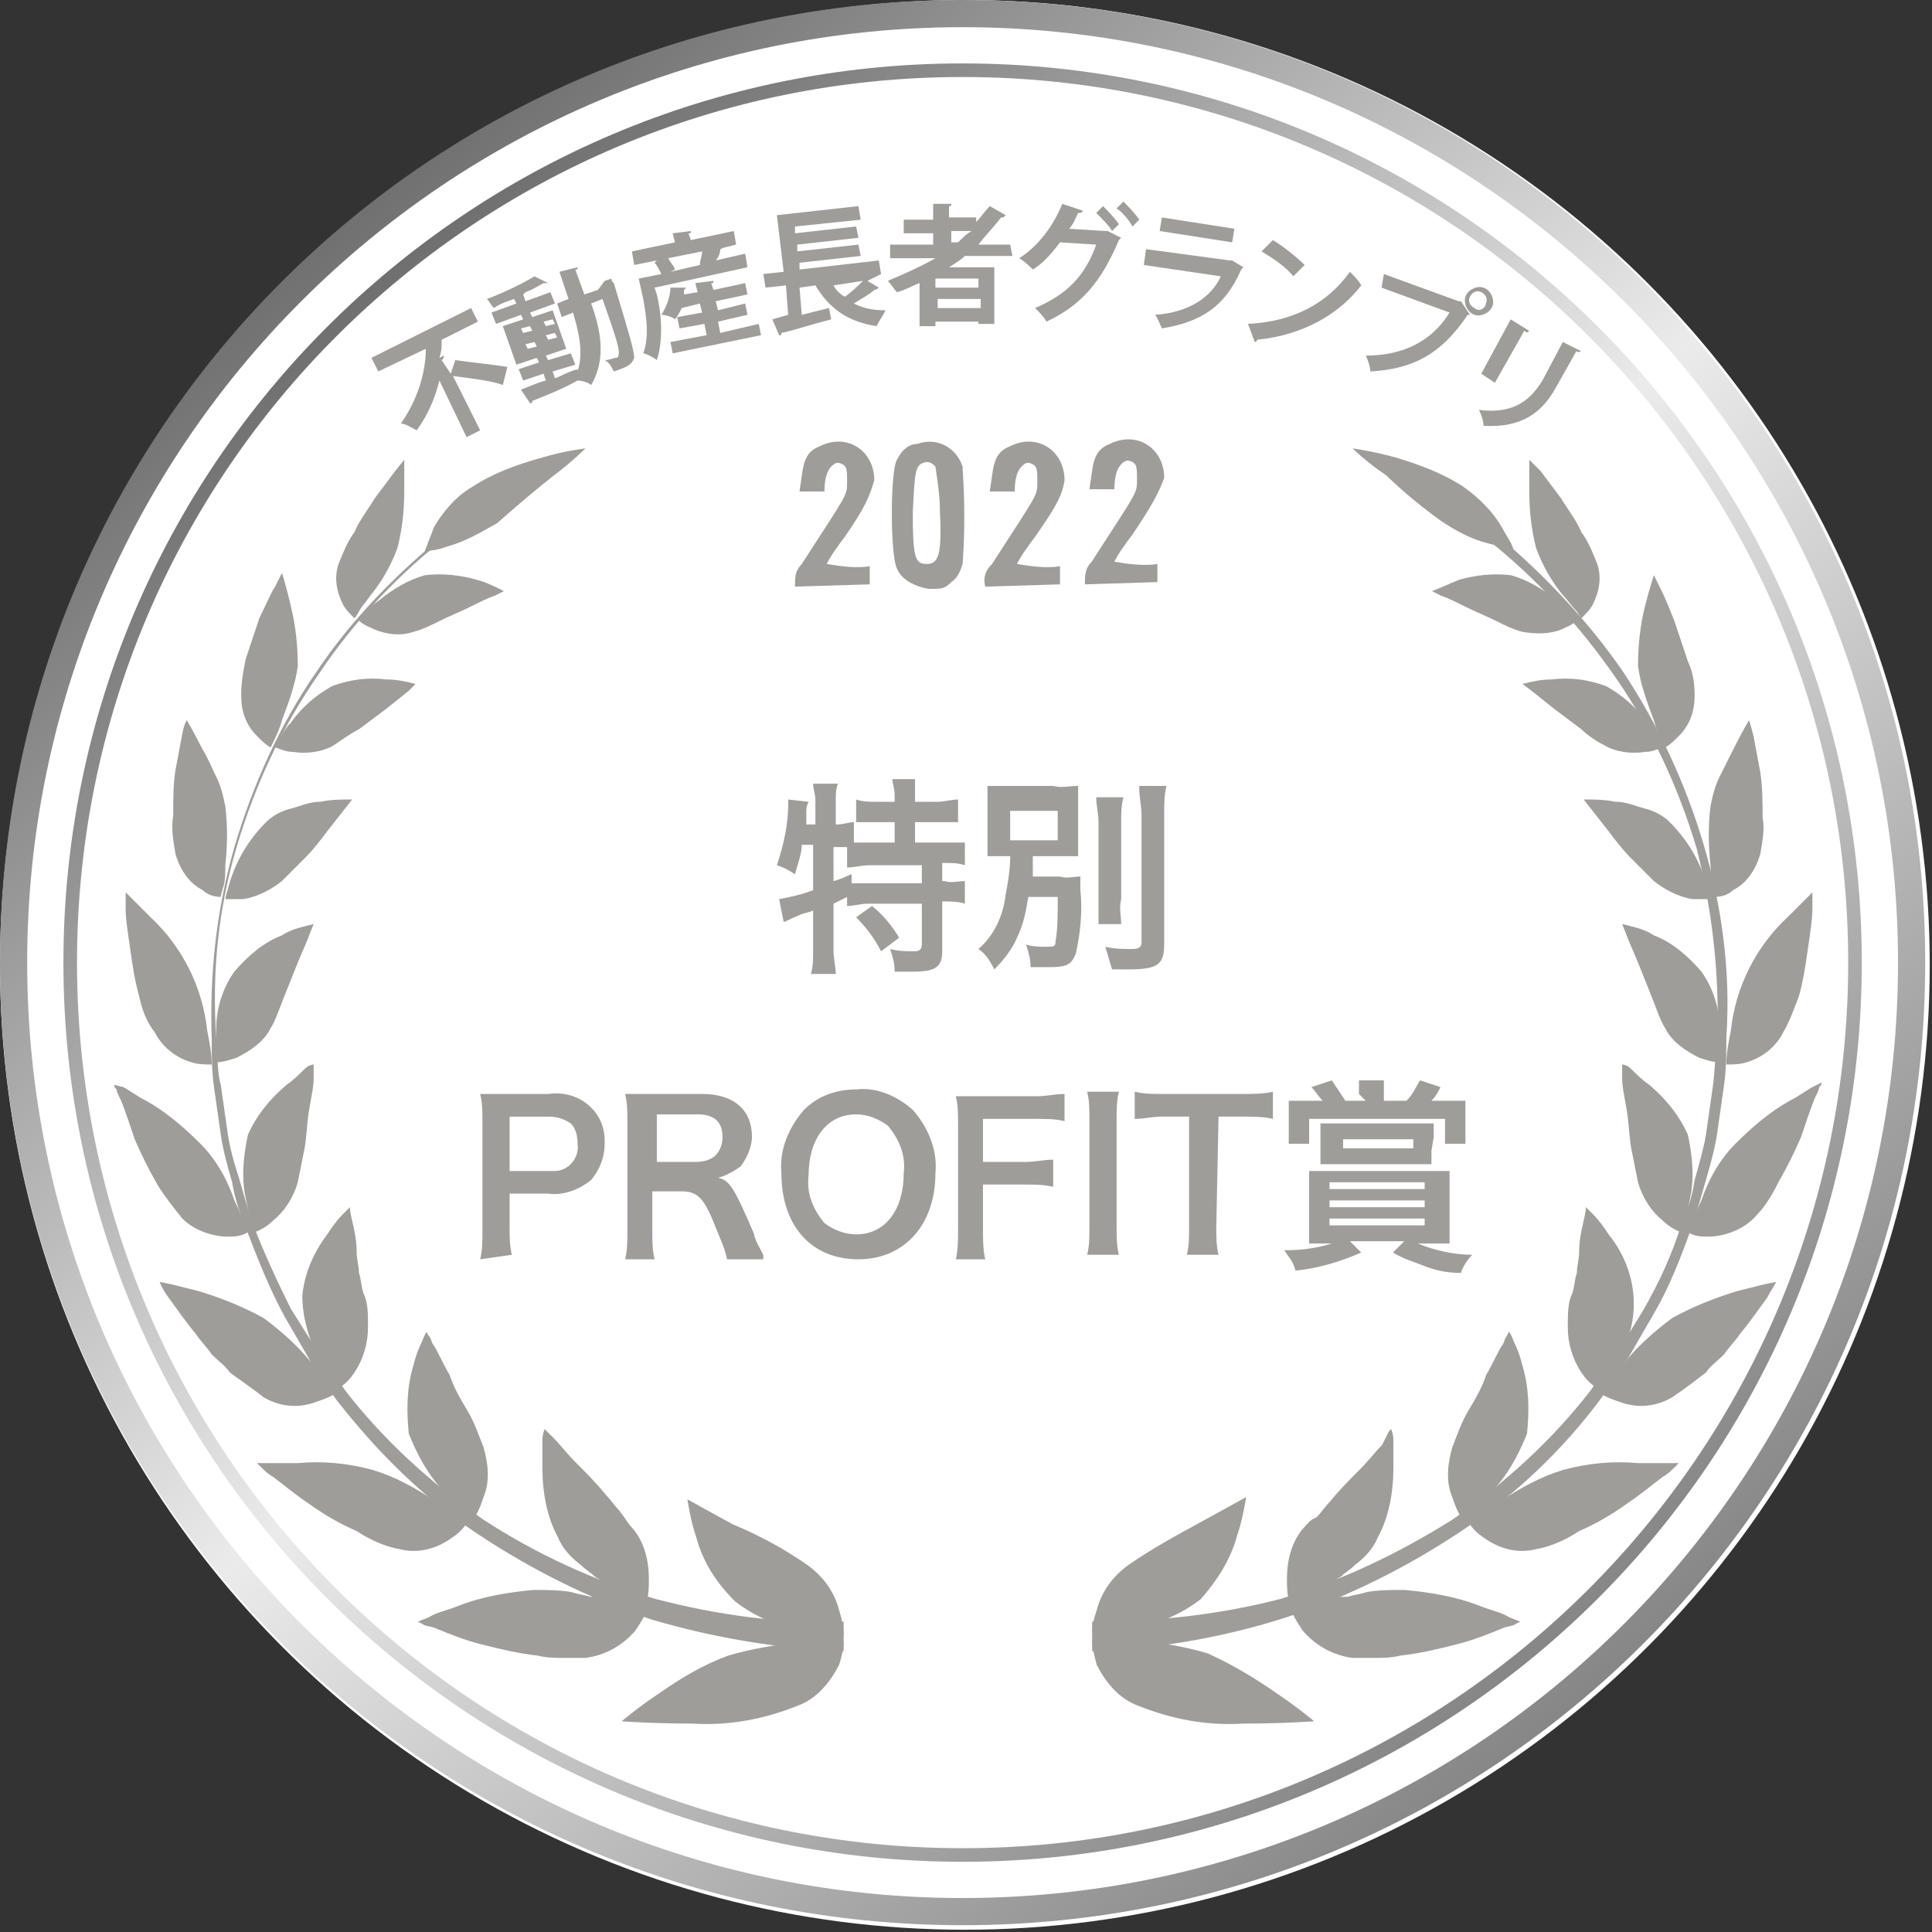 <?xml version="1.0" encoding="utf-8"?>
<!-- Generator: Adobe Illustrator 26.4.1, SVG Export Plug-In . SVG Version: 6.00 Build 0)  -->
<svg version="1.1" id="レイヤー_1" xmlns="http://www.w3.org/2000/svg" xmlns:xlink="http://www.w3.org/1999/xlink" x="0px"
	 y="0px" viewBox="0 0 85.3 85.3" style="enable-background:new 0 0 85.3 85.3;" xml:space="preserve">
<rect x="0" y="0" width="85.3" height="85.3" fill="#333333" stroke="none"/>
<style type="text/css">
	.st0{opacity:0.999;fill:#FFFFFF;enable-background:new    ;}
	.st1{fill:#9F9D9A;}
	.st2{fill:url(#SVGID_1_);}
	.st3{fill:url(#SVGID_00000178194511225016936300000013281944325443778199_);}
</style>
<g transform="translate(-1003 -2332)">
	<g transform="translate(-42.5 -54)">
		<circle class="st0" cx="1088.1" cy="2428.6" r="42.6"/>
		<path class="st1" d="M1081.4,2423.4v1.9c-0.5,0.2-1,0.3-1.5,0.4l0.2,1c0.1,0,0.2-0.1,0.7-0.3c0.2-0.1,0.4-0.1,0.6-0.2v1.8
			c0,0.3,0,0.7-0.1,1h1.1c0-0.3-0.1-0.7-0.1-1v-2.1c0.2-0.1,0.4-0.2,0.6-0.3v0.4c0.3,0,0.6-0.1,0.9-0.1h2.4v1.8
			c0,0.2-0.1,0.3-0.3,0.3c-0.4,0-0.7,0-1.1-0.1c0.1,0.3,0.2,0.6,0.2,1c0.3,0,0.6,0,0.8,0c1,0,1.3-0.2,1.3-0.9v-2.2h0.1
			c0.3,0,0.6,0,0.9,0.1v-1c-0.3,0-0.6,0.1-0.9,0h-0.1v-0.8h0.1c0.3,0,0.6,0,0.9,0.1v-1c-0.3,0-0.7,0-1,0h-1.2v-0.9h1
			c0.3,0,0.6,0,0.9,0v-1c-0.3,0-0.6,0.1-0.9,0.1h-1v-0.3c0-0.2,0-0.4,0-0.7h-1c0,0.2,0.1,0.4,0.1,0.7v0.3h-0.8c-0.3,0-0.6,0-0.9-0.1
			v1c0.3,0,0.6,0,0.9,0h0.8v0.9h-1c-0.3,0-0.5,0-0.8,0v-0.9c-0.2,0-0.5,0.1-0.7,0.1h-0.1v-1.1c0-0.2,0-0.5,0.1-0.7h-1.1
			c0,0.2,0.1,0.5,0.1,0.7v1.1h-0.4v-0.4v-0.1c0-0.2,0-0.3,0.1-0.5l-0.9-0.1c0,0.1,0,0.2,0,0.2c0,0.9-0.2,1.8-0.5,2.7
			c0.3,0.1,0.5,0.2,0.8,0.4c0.1-0.4,0.3-0.9,0.3-1.3h0.5V2423.4z M1082.3,2423.4L1082.3,2423.4c0.2,0,0.4,0,0.6,0v0.9
			c0.3,0,0.7-0.1,1-0.1h2.3v0.8h-2.2c-0.4,0-0.7,0-0.9,0v-0.4c-0.3,0.1-0.4,0.2-0.8,0.3V2423.4z M1083.3,2426.5
			c0.4,0.4,0.8,0.9,1.1,1.5l0.8-0.6c-0.3-0.5-0.7-1-1.2-1.4L1083.3,2426.5z M1092.2,2425.7c0,0.7,0,1.3-0.1,1.9
			c0,0.2-0.1,0.2-0.4,0.2s-0.6,0-0.9-0.1c0.1,0.3,0.2,0.6,0.2,1c0.4,0,0.6,0,0.8,0c0.8,0,1-0.1,1.2-0.6c0.2-0.9,0.3-1.9,0.2-2.8
			c0-0.4,0-0.4,0-0.6c-0.3,0-0.6,0.1-0.9,0h-1.2c0-0.3,0-0.4,0-0.9h0.9c0.5,0,0.8,0,1.1,0c0-0.3,0-0.6,0-0.9v-1.2c0-0.3,0-0.6,0-1
			c-0.4,0-0.7,0.1-1.1,0h-1.8c-0.4,0-0.8,0-1.1,0c0,0.3,0,0.5,0,1v1.1c0,0.5,0,0.7,0,1c0.3,0,0.7,0,1,0c0,0.6-0.1,1.2-0.2,1.7
			c-0.1,0.9-0.5,1.8-1.2,2.4c0.3,0.2,0.5,0.5,0.7,0.9c0.4-0.4,0.8-0.9,1-1.4c0.3-0.6,0.4-1.2,0.5-1.8h1.3V2425.7z M1090.1,2421.8
			h2.1v1.3h-2.1V2421.8z M1093.9,2421.2c0,0.4,0.1,0.7,0.1,1.1v3.4c0,0.4,0,0.7,0,1.1h1c0-0.4-0.1-0.7,0-1.1v-3.4
			c0-0.4,0-0.7,0.1-1.1H1093.9z M1095.8,2420.8c0,0.4,0.1,0.8,0.1,1.2v5.6c0,0.2-0.1,0.3-0.4,0.3c-0.4,0-0.8,0-1.2-0.1
			c0.1,0.3,0.2,0.7,0.3,1c0.4,0,0.5,0,0.7,0c1.3,0,1.6-0.2,1.6-1.1v-5.8c0-0.4,0-0.8,0.1-1.2h-1.2V2420.8z M1068.1,2441.4
			c-0.1-0.4-0.1-0.8-0.1-1.2v-1.5h1.7c0.7,0.1,1.4-0.2,1.9-0.6c0.4-0.5,0.6-1,0.6-1.7c0-0.6-0.2-1.1-0.6-1.5
			c-0.5-0.5-1.2-0.7-1.9-0.6h-1.9c-0.5,0-0.8,0-1.1,0c0.1,0.4,0.1,0.8,0.1,1.2v4.9c0,0.4,0,0.8-0.1,1.2L1068.1,2441.4z M1068,2437.7
			v-2.4h1.7c0.4,0,0.7,0.1,1,0.3c0.2,0.2,0.3,0.5,0.3,0.9c0.1,0.6-0.4,1.2-1,1.2c-0.1,0-0.2,0-0.3,0H1068z M1079.2,2441.4
			c-0.1-0.2-0.4-0.7-0.4-0.9c-0.9-2.1-1.1-2.4-1.6-2.5c0.4-0.1,0.7-0.3,1-0.5c0.3-0.4,0.5-0.9,0.5-1.3c0-1.2-0.8-1.9-2.2-1.9h-2.2
			c-0.5,0-0.8,0-1.2,0c0.1,0.4,0.1,0.8,0.1,1.2v4.9c0,0.4,0,0.8-0.1,1.2h1.3c-0.1-0.4-0.1-0.8-0.1-1.2v-1.8h1.3c0.7,0,1,0.3,1.5,1.6
			c0.2,0.5,0.4,0.9,0.5,1.4h1.6V2441.4z M1074.5,2437.3v-2.1h1.8c0.7,0,1.1,0.3,1.1,1c0,0.3-0.1,0.6-0.3,0.8
			c-0.2,0.2-0.5,0.3-0.9,0.3H1074.5z M1083.3,2434.1c-0.9,0-1.7,0.3-2.3,0.9c-0.7,0.8-1.1,1.8-1,2.8c0,2.3,1.3,3.8,3.4,3.8
			c2,0,3.4-1.5,3.4-3.8c0.1-1-0.3-2-1-2.8C1085,2434.3,1084.1,2434,1083.3,2434.1L1083.3,2434.1z M1083.3,2440.5
			c-0.5,0-1-0.2-1.4-0.5c-0.5-0.6-0.8-1.3-0.7-2.1c0-1.6,0.8-2.7,2.1-2.7c0.5,0,1,0.2,1.4,0.5c0.5,0.6,0.8,1.3,0.7,2.1
			C1085.4,2439.4,1084.6,2440.5,1083.3,2440.5L1083.3,2440.5z M1088.9,2438.3h1.9c0.4,0,0.8,0,1.2,0.1v-1.2c-0.4,0-0.8,0.1-1.2,0.1
			h-1.9v-1.9h2.4c0.4,0,0.8,0,1.2,0.1v-1.2c-0.4,0-0.8,0.1-1.2,0.1h-2.5c-0.5,0-0.8,0-1.1,0c0.1,0.4,0.1,0.8,0.1,1.2v4.7
			c0,0.4,0,0.9-0.1,1.3h1.3c-0.1-0.4-0.1-0.9-0.1-1.3L1088.9,2438.3L1088.9,2438.3z M1093.5,2434.2c0.1,0.4,0.1,0.8,0.1,1.2v4.8
			c0,0.4,0,0.8-0.1,1.2h1.4c-0.1-0.4-0.1-0.8-0.1-1.2v-4.8c0-0.4,0-0.8,0.1-1.2H1093.5z M1099.3,2435.3h1.1c0.4,0,0.9,0,1.3,0.1
			v-1.2c-0.4,0.1-0.9,0.1-1.3,0.1h-3.6c-0.4,0-0.8,0-1.2-0.1v1.2c0.4,0,0.8-0.1,1.2-0.1h1.2v4.9c0,0.4,0,0.8-0.1,1.2h1.4
			c-0.1-0.4-0.1-0.8-0.1-1.2L1099.3,2435.3z M1105.8,2434.6h-0.9c-0.2-0.3-0.4-0.6-0.6-0.9l-0.9,0.3c0.2,0.2,0.3,0.4,0.5,0.6h-0.6
			c-0.3,0-0.6,0-0.9,0c0,0.3,0,0.5,0,0.8v0.5c0,0.2,0,0.4,0,0.6h0.9v-1.1h6v1.1h0.9c0-0.2,0-0.4,0-0.6v-0.5c0-0.3,0-0.5,0-0.8
			c-0.3,0-0.6,0-0.9,0h-0.6c0.2-0.2,0.3-0.4,0.4-0.6l-0.9-0.3c-0.2,0.3-0.3,0.6-0.6,0.9h-1v-0.3c0-0.2,0-0.4,0-0.6h-1.1
			c0,0.2,0,0.4,0,0.6L1105.8,2434.6z M1104.6,2440.8c-0.8,0.3-1.6,0.4-2.4,0.4c0.2,0.3,0.4,0.5,0.5,0.9c1-0.1,2-0.4,2.9-0.8
			l-0.5-0.5h2.4l-0.5,0.5c0.5,0.3,0.9,0.4,1.4,0.6c0.5,0.2,1,0.3,1.6,0.3c0.1-0.3,0.3-0.6,0.5-0.8c-0.8,0-1.7-0.2-2.4-0.5h0.5
			c0.3,0,0.6,0,0.9,0c0-0.3,0-0.6,0-0.9v-1.4c0-0.3,0-0.6,0-0.9c-0.3,0-0.5,0-1,0h-4.2c-0.6,0-0.7,0-1,0c0,0.3,0,0.6,0,0.9v1.4
			c0,0.3,0,0.6,0,0.9c0.3,0,0.6,0,1,0L1104.6,2440.8z M1104.2,2438.2h4.2v0.3h-4.2V2438.2z M1104.2,2439h4.2v0.3h-4.2V2439z
			 M1104.2,2439.8h4.2v0.3h-4.2V2439.8z M1108.8,2436.2c0-0.2,0-0.4,0-0.6c-0.3,0-0.5,0-0.9,0h-3.2c-0.4,0-0.6,0-0.9,0
			c0,0.2,0,0.4,0,0.6v0.6c0,0.2,0,0.4,0,0.6c0.3,0,0.5,0,0.8,0h3.3c0.3,0,0.5,0,0.8,0c0-0.2,0-0.4,0-0.6L1108.8,2436.2z
			 M1107.9,2436.3v0.4h-3.1v-0.4H1107.9z"/>
		<g>
			<path class="st1" d="M1065.4,2402.5l0.2-0.6c0.7,0.1,1.7,0.2,2.3,0.3l-0.2,0.8c-0.5-0.2-1.5-0.3-2.2-0.4l1.2,2.4l-0.6,0.3
				l-1.2-2.5c-0.2,0.8-0.5,1.5-1,2.2c-0.2-0.1-0.5-0.3-0.7-0.3c0.7-1,1.1-2.2,1.1-3.3l-2.1,1l-0.3-0.6l4.4-2.2l0.3,0.6l-1.6,0.8
				c0,0.3,0,0.5-0.1,0.8l0.2-0.1c0,0.1,0,0.1-0.1,0.2L1065.4,2402.5z"/>
			<path class="st1" d="M1072.2,2398.4l0.3-0.1c0,0.1,0,0.1,0.1,0.2c0.7,2.3,0.9,3,0.9,3.3c-0.1,0.3-0.3,0.4-0.9,0.6
				c-0.1-0.2-0.2-0.4-0.4-0.5c0.2,0,0.4-0.1,0.5-0.1s0.1-0.1,0.1-0.1c0.1-0.2-0.1-0.8-0.7-2.5l-0.5,0.2c0.4,1.1,0.7,2.4,0,3.6
				c-0.1-0.1-0.4-0.2-0.6-0.2l0,0c-0.7,0.4-1.5,0.7-2,0.9c0,0.1,0,0.1-0.1,0.1l-0.4-0.6c0.3-0.1,0.7-0.3,1.1-0.4l-0.1-0.3l-0.9,0.3
				l-0.2-0.5l0.9-0.3l-0.1-0.2l-0.9,0.3l-0.6-1.7l0.9-0.3l-0.1-0.2l-1.1,0.4l-0.2-0.5l1.1-0.4l-0.1-0.2c-0.3,0.1-0.6,0.2-0.9,0.4
				c-0.1-0.1-0.2-0.3-0.3-0.4c0.8-0.3,1.6-0.7,2.1-1l0.6,0.3c0,0,0,0-0.1,0c0,0,0,0-0.1,0c-0.2,0.1-0.5,0.3-0.8,0.4c0,0,0,0-0.1,0.1
				l0.1,0.3l1.1-0.4l0.2,0.5l-1.1,0.4l0.1,0.2l0.9-0.3l0.6,1.7l-0.9,0.3l0.1,0.2l1-0.3l0.2,0.5l-1,0.3l0.1,0.3
				c0.3-0.1,0.6-0.3,1-0.4v0.1c0.3-0.9,0-1.9-0.2-2.6l-0.5,0.2l-0.2-0.6l0.5-0.2l-0.4-1.2l0.8-0.2c0,0.1,0,0.1-0.1,0.1l0.4,1.1
				l0.6-0.2L1072.2,2398.4z M1068.5,2400.5l0.1,0.2l0.4-0.1l-0.1-0.2L1068.5,2400.5z M1068.8,2401.4l0.4-0.1l-0.1-0.2l-0.4,0.1
				L1068.8,2401.4z M1069.9,2400.1l-0.4,0.1l0.1,0.2l0.4-0.1L1069.9,2400.1z M1070.1,2400.9l-0.1-0.2l-0.4,0.1l0.1,0.2
				L1070.1,2400.9z"/>
			<path class="st1" d="M1077.4,2396.9c0,0.1-0.1,0.1-0.1,0.1c0,0.2-0.1,0.4-0.2,0.5l1.3-0.3l0.1,0.6l-4.1,0.9l0.1,0.3
				c0.2,0.8,0.3,2,0,2.9c-0.1-0.1-0.5-0.3-0.6-0.3c0.3-0.8,0.1-1.8,0-2.4l-0.2-0.9l1-0.2c-0.1-0.2-0.2-0.4-0.3-0.5l0.1-0.1l-1,0.2
				l-0.1-0.6l1.9-0.4l-0.1-0.4l0.8-0.1c0,0.1,0,0.1-0.1,0.1l0.1,0.3l1.9-0.4l0.1,0.6l-0.8,0.2L1077.4,2396.9z M1077.2,2400.2
				l0.1,0.5l1.7-0.4l0.1,0.5l-3.9,0.8l-0.1-0.5l1.6-0.3l-0.1-0.5l-1.1,0.2l-0.1-0.5l1.1-0.2l-0.1-0.4l-0.8,0.2
				c-0.1,0.2-0.2,0.4-0.3,0.5c-0.1-0.1-0.4-0.2-0.6-0.2c0.2-0.3,0.4-0.8,0.4-1.2h0.7l-0.1,0.1c0,0.1,0,0.1,0,0.2l0.6-0.1l-0.1-0.4
				l0.8-0.1c0,0.1,0,0.1-0.1,0.1l0.1,0.3l1.4-0.3l0.1,0.5l-1.4,0.3l0.1,0.4l1.2-0.3l0.1,0.5L1077.2,2400.2z M1076.4,2397.7
				c0-0.2,0.1-0.4,0.1-0.6l-1.5,0.3c0.1,0.2,0.3,0.4,0.3,0.5l-0.2,0.1L1076.4,2397.7L1076.4,2397.7z"/>
			<path class="st1" d="M1083.8,2398.4l0.5,0.3c0,0-0.1,0.1-0.2,0.1c-0.2,0.2-0.6,0.4-0.9,0.6c0.4,0.2,0.8,0.3,1.4,0.3
				c-0.1,0.2-0.3,0.5-0.4,0.7c-1.3-0.2-2.1-0.8-2.7-1.8l-0.7,0.1l0.1,1.2c0.4-0.1,0.8-0.2,1.2-0.3l0.1,0.5c-0.8,0.2-1.7,0.5-2.2,0.6
				c0,0.1,0,0.1-0.1,0.1l-0.3-0.7l0.7-0.2l-0.1-1.3l-0.9,0.1l-0.1-0.6l0.9-0.1l-0.3-2.5l3.6-0.4l0.1,0.6l-2.9,0.3v0.3l2.7-0.3
				l0.1,0.5l-2.7,0.3v0.3l2.7-0.3l0.1,0.5l-2.7,0.3v0.3l3.5-0.4l0.1,0.6L1083.8,2398.4z M1082.3,2398.6c0.1,0.2,0.3,0.4,0.5,0.5
				c0.3-0.2,0.6-0.5,0.8-0.7L1082.3,2398.6z"/>
			<path class="st1" d="M1090.2,2397.3h-2.1c-0.2,0.2-0.4,0.3-0.7,0.5h2v2.5h-0.7v-0.1h-1.9v0.2h-0.7v-1.9c-0.3,0.1-0.6,0.3-1,0.4
				c-0.1-0.1-0.3-0.4-0.4-0.5c0.7-0.3,1.4-0.6,2.1-1h-2v-0.6h1.9v-0.5h-1.3v-0.6h1.3v-0.7h0.8c0,0.1,0,0.1-0.1,0.1v0.5h1.2v0.2
				c0.2-0.2,0.4-0.5,0.6-0.7l0.7,0.4l-0.1,0.1c0,0,0,0-0.1,0c-0.3,0.4-0.7,0.8-1,1.2h1.4L1090.2,2397.3z M1088.7,2398.7v-0.4h-1.9
				v0.4H1088.7z M1086.9,2399.6h1.9v-0.4h-1.9V2399.6z M1087.5,2396.2v0.5h0.3c0.2-0.2,0.4-0.4,0.6-0.5H1087.5z"/>
			<path class="st1" d="M1095,2396.5l-0.1,0.1c-0.8,1.9-1.7,2.9-3.2,3.6c-0.1-0.2-0.3-0.4-0.5-0.6c1.4-0.6,2.2-1.4,2.7-2.8l-1.6-0.1
				c-0.3,0.4-0.7,0.9-1.2,1.2c-0.1-0.1-0.4-0.4-0.6-0.5c0.8-0.5,1.5-1.4,1.9-2.4l0.9,0.3c0,0.1-0.1,0.1-0.2,0.1
				c-0.1,0.2-0.2,0.5-0.4,0.7l1.6,0.1h0.1L1095,2396.5z M1094.2,2395.1c0.2,0.2,0.5,0.5,0.7,0.8l-0.3,0.3c-0.1-0.2-0.5-0.6-0.7-0.8
				L1094.2,2395.1z M1095.1,2394.9c0.2,0.2,0.5,0.5,0.7,0.8l-0.3,0.3c-0.1-0.2-0.4-0.6-0.7-0.8L1095.1,2394.9z"/>
			<path class="st1" d="M1100.4,2397.8l-0.1,0.1c-0.7,1.6-1.7,2.3-3.5,2.6c-0.1-0.2-0.2-0.5-0.3-0.6c1.5-0.1,2.5-0.8,2.9-1.7
				l-3.4-0.5l0.1-0.7l3.7,0.5h0.1L1100.4,2397.8z M1099.9,2396.7l-3.2-0.5l0.1-0.6l3.2,0.5L1099.9,2396.7z"/>
			<path class="st1" d="M1100.6,2400.3c2-0.1,3.5-0.9,4.5-2.3c0.2,0.2,0.4,0.4,0.5,0.6c-1,1.3-2.6,2.2-4.6,2.4
				c0,0.1-0.1,0.1-0.1,0.1L1100.6,2400.3z M1101.7,2396.6c0.5,0.3,1.1,0.8,1.4,1.1l-0.5,0.5c-0.3-0.4-0.9-0.8-1.4-1.1L1101.7,2396.6
				z"/>
			<path class="st1" d="M1106.6,2398.1l3.3,1.2h0.1l0.4,0.6h-0.1c-1.2,1.8-2.5,2.4-4.3,2.5c0-0.2-0.1-0.5-0.2-0.7
				c1.6,0,2.9-0.6,3.7-1.9l-3-1.1L1106.6,2398.1z M1111,2398.7c0.3,0.1,0.5,0.5,0.4,0.8s-0.5,0.5-0.8,0.4s-0.5-0.5-0.4-0.8
				C1110.3,2398.8,1110.7,2398.6,1111,2398.7z M1111.1,2399.4c0.1-0.2,0-0.4-0.2-0.5s-0.4,0-0.5,0.2s0,0.4,0.2,0.5
				C1110.8,2399.8,1111.1,2399.6,1111.1,2399.4z"/>
			<path class="st1" d="M1115.3,2401.5c0,0-0.1,0.1-0.2,0l-0.9,1.6c-0.6,1.1-1.5,1.8-3.2,1.7c0-0.2-0.1-0.5-0.2-0.7
				c1.6,0.2,2.3-0.5,2.8-1.3l0.9-1.7L1115.3,2401.5z M1110.9,2402.5l1.3-2.4l0.8,0.5c0,0.1-0.1,0.1-0.2,0l-1.3,2.3L1110.9,2402.5z"
				/>
		</g>
		<g transform="translate(1050.548 2405.798)">
			<g transform="translate(0 0)">
				<path class="st1" d="M14.8,3.8C12.6,5.5,10.6,7.6,9,10c-1.6,2.3-2.8,4.9-3.6,7.6S4.3,23.1,4.5,26c0.1,0.7,0,1.4,0.2,2.1L5,30.2
					c0.1,0.7,0.3,1.4,0.5,2c0.2,0.7,0.4,1.4,0.6,2c0.5,1.3,1.1,2.6,1.7,3.8L9,39.9c0.4,0.6,0.8,1.1,1.2,1.7c1.7,2.2,3.8,4.1,6.1,5.7
					c2.3,1.5,4.9,2.7,7.6,3.5c2.7,0.7,5.5,1.1,8.3,1v1.3c-2.9-0.1-5.8-0.6-8.5-1.4c-2.7-0.9-5.3-2.2-7.7-3.8s-4.4-3.6-6.2-5.9
					c-0.4-0.6-0.9-1.1-1.2-1.8l-1.1-1.9c-0.7-1.3-1.2-2.6-1.7-3.9c-0.3-0.7-0.5-1.4-0.6-2C5,31.7,4.8,31,4.7,30.3l-0.3-2.1
					c-0.1-0.7-0.1-1.4-0.1-2.1c-0.1-2.9,0.2-5.7,1-8.5c0.8-2.7,2-5.4,3.6-7.7c1.6-2.4,3.6-4.4,5.8-6.2L14.8,3.8z"/>
				<path class="st1" d="M16.9,3.3c-0.7,0.4-1.4,0.8-2.1,1c-0.3,0.1-0.6,0.2-0.8,0.2l-0.3,0.1c0,0,0-0.1,0.1-0.3
					C13.9,4,14,3.8,14.1,3.5c0.4-0.7,1-1.4,1.7-1.8c0.9-0.6,2-1,3.1-1.3c1-0.3,1.9-0.4,1.9-0.4s-0.6,0.6-1.4,1.2
					C18.5,1.9,17.7,2.6,16.9,3.3z"/>
				<path class="st1" d="M13.2,8.1C12.6,8.3,12,8.2,11.5,8c-0.2-0.1-0.5-0.2-0.7-0.4c0,0,0.1-0.1,0.2-0.3c0.2-0.2,0.4-0.4,0.7-0.6
					c0.6-0.5,1.3-0.9,2-1.1c0.8-0.1,1.6,0,2.3,0.2c0.4,0.1,0.8,0.3,1.2,0.5l-0.4,0.2c-0.3,0.1-0.7,0.3-1.1,0.5s-0.9,0.4-1.3,0.6
					C14,7.8,13.6,8,13.2,8.1z"/>
				<path class="st1" d="M9.9,5.1c-0.2,0.6-0.1,1.2,0.2,1.8c0.1,0.2,0.3,0.4,0.5,0.6c0,0,0.1-0.1,0.2-0.3s0.3-0.4,0.5-0.7
					c0.5-0.6,0.9-1.3,1.2-2.1c0.2-0.8,0.3-1.6,0.3-2.5c0-0.8,0-1.4,0-1.4L12.4,1c-0.3,0.4-0.6,0.8-0.9,1.2c-0.3,0.5-0.7,1-0.9,1.5
					C10.3,4.1,10.1,4.6,9.9,5.1z"/>
				<path class="st1" d="M9.7,13.1c-0.5,0.3-1.2,0.4-1.8,0.3c-0.3,0-0.5-0.1-0.8-0.2c0.2-0.4,0.4-0.8,0.7-1.1
					c0.5-0.7,1.1-1.2,1.8-1.6c0.8-0.3,1.6-0.4,2.4-0.3c0.5,0,0.9,0.1,1.3,0.2L13,10.7l-1,0.8c-0.4,0.3-0.8,0.6-1.2,0.9
					C10.4,12.6,10,12.9,9.7,13.1z"/>
				<path class="st1" d="M5.6,10.9c0,0.7,0.2,1.3,0.7,1.8c0.2,0.2,0.4,0.4,0.6,0.5c0.2-0.4,0.4-0.8,0.5-1.2c0.3-0.8,0.6-1.6,0.7-2.4
					C8.1,8.7,8,7.8,7.8,7C7.6,6.1,7.4,5.5,7.4,5.5L7.1,6.1C6.9,6.4,6.7,6.9,6.4,7.5C6.2,8.1,6,8.7,5.8,9.3
					C5.7,9.8,5.6,10.3,5.6,10.9z"/>
				<path class="st1" d="M7.4,19.1c-0.5,0.4-1.1,0.7-1.7,0.8c-0.3,0-0.6,0-0.8,0c0,0,0-0.1,0.1-0.4c0.3-1.2,0.9-2.2,1.7-3
					C7,16.2,7.4,16,7.8,15.9c0.4-0.1,0.8-0.3,1.3-0.3c0.5-0.1,0.9-0.1,1.4-0.1l-1.1,1.4c-0.3,0.4-0.6,0.8-1,1.2
					C8.1,18.4,7.8,18.7,7.4,19.1z"/>
				<path class="st1" d="M2.7,17.9c0.2,0.7,0.6,1.3,1.2,1.6c0.2,0.2,0.5,0.3,0.8,0.3c0,0,0-0.1,0.1-0.4s0.1-0.6,0.1-1
					c0.1-0.9,0.1-1.8,0-2.6c-0.1-0.5-0.2-0.9-0.4-1.3c-0.2-0.4-0.4-0.9-0.6-1.2C3.5,12.5,3.2,12,3.2,12S3.1,12.1,3,12.6
					s-0.2,1.1-0.3,1.6c-0.1,0.6-0.1,1.3-0.1,2C2.5,16.8,2.6,17.3,2.7,17.9z"/>
				<path class="st1" d="M6.9,25.6c-0.3,0.6-0.9,1-1.5,1.3c-0.3,0.1-0.6,0.2-0.9,0.2c0-0.5,0-1,0-1.5c0-0.9,0.3-1.8,0.8-2.5
					c0.6-0.7,1.3-1.3,2.1-1.6c0.3-0.2,0.6-0.3,1-0.4L8.8,21l-0.2,0.5c-0.1,0.3-0.3,0.7-0.5,1.2c-0.2,0.5-0.4,1-0.6,1.5
					S7.1,25.3,6.9,25.6z"/>
				<path class="st1" d="M1.8,25.8c0.3,0.6,0.9,1.1,1.6,1.3c0.3,0.1,0.6,0.1,0.9,0.1c0-0.5-0.1-1-0.2-1.5c-0.2-1.9-1.1-3.7-2.5-5
					l-0.8-0.8l-0.3-0.3c0,0,0,0.3,0,0.7c0,0.5,0.1,1.1,0.2,1.8c0.1,0.7,0.2,1.4,0.4,2.1C1.2,24.7,1.4,25.3,1.8,25.8z"/>
				<path class="st1" d="M8.1,32.4c-0.2,0.7-0.6,1.3-1.1,1.7c-0.2,0.2-0.5,0.4-0.8,0.5c-0.2-0.5-0.3-1-0.4-1.5
					c-0.2-0.9-0.1-1.9,0.1-2.8c0.4-0.9,1-1.6,1.7-2.2c0.3-0.2,0.6-0.5,0.8-0.7s0.4-0.2,0.4-0.2c0,0.1,0,0.1,0,0.2s0,0.2,0,0.4
					c0,0.4-0.1,0.8-0.2,1.4c-0.1,0.6-0.1,1.1-0.2,1.7C8.3,31.4,8.2,31.9,8.1,32.4z"/>
				<path class="st1" d="M3,34c0.5,0.5,1.3,0.8,2,0.8c0.3,0,0.6,0,0.9-0.2c-0.2-0.5-0.4-1-0.6-1.4c-0.3-0.9-0.8-1.8-1.5-2.5
					s-1.5-1.4-2.4-1.9c-0.4-0.2-0.8-0.5-1-0.6L0,28.1c0,0.1,0,0.1,0.1,0.2c0,0.1,0.1,0.3,0.2,0.5c0.2,0.5,0.4,1.1,0.6,1.7
					c0.3,0.7,0.6,1.3,1,2C2.2,33,2.6,33.5,3,34z"/>
				<path class="st1" d="M11.2,38.8c0,0.7-0.2,1.4-0.6,2c-0.2,0.3-0.4,0.5-0.7,0.7c-0.3-0.4-0.6-0.9-0.9-1.3
					c-0.4-0.9-0.7-1.8-0.7-2.8c0.1-1,0.5-1.9,1.1-2.7c0.2-0.3,0.4-0.6,0.7-0.9c0.2-0.2,0.3-0.3,0.3-0.3s0,0.2,0.1,0.6
					c0.1,0.4,0.2,0.9,0.2,1.4c0,0.3,0.1,0.6,0.1,0.9c0.1,0.3,0.1,0.6,0.2,0.9C11.2,37.7,11.2,38.2,11.2,38.8z"/>
				<path class="st1" d="M6.6,41.9c0.7,0.4,1.5,0.5,2.3,0.2c0.3-0.1,0.6-0.2,0.9-0.4c-0.3-0.4-0.7-0.8-1-1.2
					c-0.6-0.8-1.4-1.5-2.2-2.1c-0.9-0.5-1.9-0.9-2.9-1.2l-1.2-0.3L2,36.8c0,0,0.1,0.3,0.4,0.7s0.7,1,1.2,1.6
					c0.2,0.3,0.5,0.6,0.7,0.9c0.3,0.3,0.6,0.5,0.8,0.8C5.5,41.1,6.1,41.5,6.6,41.9z"/>
				<path class="st1" d="M16.3,44.1c0.2,0.7,0.3,1.5,0,2.2c-0.1,0.3-0.2,0.6-0.4,0.9c-0.4-0.3-0.9-0.7-1.3-1.1
					c-0.7-0.7-1.2-1.6-1.6-2.6c-0.1-1-0.1-2,0.2-3c0.1-0.4,0.2-0.7,0.4-1.1c0.1-0.3,0.2-0.4,0.2-0.4s0,0.1,0.1,0.2
					c0.1,0.1,0.1,0.3,0.2,0.4c0.2,0.3,0.4,0.8,0.7,1.3c0.2,0.6,0.5,1.1,0.8,1.6C15.9,43,16.1,43.6,16.3,44.1z"/>
				<path class="st1" d="M12.6,48.6c0.8,0.2,1.6,0,2.3-0.5c0.3-0.2,0.5-0.4,0.7-0.7c-0.4-0.3-0.9-0.6-1.4-0.9
					c-0.9-0.6-1.8-1.1-2.8-1.4c-1.1-0.3-2.2-0.4-3.3-0.3H6.8H6.3L6.5,45c0.1,0.1,0.3,0.3,0.5,0.4c0.4,0.3,1,0.8,1.6,1.2
					c0.7,0.5,1.4,0.9,2.1,1.2C11.3,48.2,12,48.5,12.6,48.6z"/>
				<path class="st1" d="M22.9,47.7c0.5,0.6,0.7,1.4,0.7,2.2c0,0.3,0,0.7-0.1,1c-0.5-0.2-1.1-0.4-1.6-0.7c-0.2-0.1-0.4-0.2-0.7-0.4
					c-0.2-0.2-0.4-0.3-0.6-0.5c-0.4-0.3-0.8-0.7-1-1.2c-0.5-0.9-0.7-2-0.7-3.1c0-0.4,0-0.8,0-1.2c0-0.3,0.1-0.5,0.1-0.5l0.1,0.1
					l0.3,0.3c0.3,0.3,0.6,0.7,1,1.1s0.9,0.9,1.3,1.4c0.2,0.2,0.4,0.5,0.6,0.7C22.6,47.3,22.7,47.5,22.9,47.7z"/>
				<path class="st1" d="M20.8,53.4c0.8-0.1,1.6-0.5,2.2-1.2c0.2-0.3,0.4-0.6,0.5-0.9c-0.5-0.2-1.1-0.4-1.7-0.5
					c-0.2-0.1-0.5-0.1-0.8-0.1c-0.3-0.1-0.5-0.1-0.8-0.2c-0.5-0.1-1.1-0.1-1.7-0.1c-1.1,0.1-2.3,0.3-3.3,0.7c-0.5,0.2-1,0.3-1.3,0.5
					l-0.5,0.2l0.2,0.1c0.1,0.1,0.4,0.1,0.6,0.2c0.5,0.2,1.2,0.5,2,0.7c0.8,0.2,1.6,0.4,2.5,0.5c0.4,0.1,0.8,0.1,1.1,0.1
					C20.1,53.4,20.4,53.4,20.8,53.4z"/>
				<path class="st1" d="M30.6,49.3c0.7,0.5,1.2,1.2,1.4,2c0.1,0.3,0.2,0.7,0.2,1.1c-0.6,0-1.2-0.1-1.8-0.2c-1.1-0.2-2.1-0.6-3-1.3
					c-0.8-0.8-1.4-1.7-1.7-2.8c-0.2-0.6-0.3-1.1-0.4-1.7c0,0,0.9,0.5,2,1.1C28.5,48,29.6,48.6,30.6,49.3z"/>
				<path class="st1" d="M30.2,55.5c0.8-0.3,1.4-1,1.8-1.8c0.1-0.3,0.2-0.7,0.2-1c-0.6,0-1.2,0-1.8,0c-1.1,0.1-2.3,0.3-3.3,0.6
					C26,53.7,25,54.3,24,55c-0.9,0.6-1.6,1.2-1.6,1.2s1.4,0.1,3.1,0.1C27.2,56.4,28.7,56.1,30.2,55.5z"/>
			</g>
			<g transform="translate(43.172 0)">
				<path class="st1" d="M17.6,3.6c2.2,1.8,4.2,3.9,5.8,6.2c1.6,2.4,2.8,5,3.6,7.7c0.8,2.7,1.2,5.6,1,8.5c0,0.7,0,1.4-0.1,2.1
					l-0.3,2.1c-0.1,0.7-0.3,1.4-0.5,2.1c-0.2,0.7-0.4,1.4-0.6,2c-0.5,1.4-1,2.7-1.7,3.9l-1.1,1.9c-0.4,0.6-0.8,1.2-1.2,1.8
					c-1.7,2.3-3.8,4.3-6.2,5.9c-2.4,1.6-5,2.9-7.7,3.8C5.8,52.5,2.9,53,0,53.1v-1.3c2.8,0,5.6-0.3,8.3-1c2.7-0.8,5.2-2,7.6-3.5
					c2.3-1.6,4.4-3.5,6.1-5.7c0.4-0.6,0.9-1.1,1.2-1.7l1.1-1.8c0.7-1.2,1.3-2.5,1.7-3.8c0.3-0.7,0.5-1.3,0.6-2
					c0.2-0.7,0.4-1.4,0.5-2l0.3-2.1c0.1-0.7,0.1-1.4,0.2-2.1c0.1-2.8-0.2-5.6-0.9-8.4c-0.8-2.7-2-5.3-3.6-7.6s-3.5-4.4-5.8-6.2
					L17.6,3.6z"/>
				<path class="st1" d="M16.4,1.7c0.7,0.5,1.3,1.1,1.7,1.8c0.1,0.2,0.3,0.5,0.4,0.7c0.1,0.2,0.1,0.3,0.1,0.3l-0.3-0.1
					c-0.2-0.1-0.4-0.1-0.8-0.2c-0.8-0.2-1.5-0.6-2.1-1c-0.7-0.5-1.7-1.3-2.4-2C12.1,0.6,11.5,0,11.5,0s0.8,0.1,1.9,0.4
					C14.4,0.7,15.5,1.1,16.4,1.7z"/>
				<path class="st1" d="M22.3,5.1c0.2,0.6,0.1,1.2-0.2,1.8c-0.1,0.2-0.3,0.4-0.5,0.6l-0.2-0.3C21.2,7,21,6.7,20.8,6.5
					c-0.5-0.6-0.9-1.3-1.2-2.1c-0.2-0.8-0.3-1.6-0.3-2.5c0-0.8,0-1.4,0-1.4L19.8,1c0.3,0.4,0.6,0.8,0.9,1.2c0.3,0.5,0.7,1,0.9,1.5
					C21.9,4.1,22.1,4.6,22.3,5.1z"/>
				<path class="st1" d="M19,8.1c0.6,0.1,1.2,0.1,1.7-0.1c0.2-0.1,0.5-0.2,0.7-0.4l-0.2-0.3c-0.2-0.2-0.4-0.4-0.7-0.6
					c-0.6-0.5-1.3-0.9-2-1.1c-0.8-0.1-1.6,0-2.3,0.2C15.7,6,15.3,6.2,15,6.3l0.4,0.2c0.3,0.1,0.7,0.3,1.1,0.5s0.9,0.4,1.3,0.6
					C18.2,7.8,18.6,8,19,8.1z"/>
				<path class="st1" d="M26.6,10.9c0,0.7-0.2,1.3-0.7,1.8c-0.2,0.2-0.4,0.4-0.6,0.5c-0.2-0.4-0.4-0.8-0.5-1.2
					c-0.3-0.8-0.6-1.6-0.7-2.4c0-0.9,0.1-1.8,0.3-2.6c0.2-0.8,0.4-1.4,0.4-1.4l0.3,0.6c0.2,0.4,0.4,0.9,0.6,1.4
					c0.2,0.6,0.4,1.2,0.6,1.8C26.5,9.8,26.6,10.3,26.6,10.9z"/>
				<path class="st1" d="M22.6,13.1c0.5,0.3,1.2,0.4,1.8,0.3c0.3,0,0.5-0.1,0.8-0.2c-0.2-0.4-0.4-0.8-0.7-1.1
					c-0.5-0.7-1.1-1.2-1.8-1.6c-0.8-0.3-1.6-0.4-2.4-0.3c-0.5,0-0.9,0.1-1.3,0.2l0.4,0.3l1,0.8c0.4,0.3,0.8,0.6,1.2,0.9
					C21.8,12.6,22.2,12.9,22.6,13.1z"/>
				<path class="st1" d="M29.5,17.9c-0.2,0.7-0.6,1.3-1.2,1.6c-0.2,0.2-0.5,0.3-0.8,0.3l-0.1-0.4c0-0.2-0.1-0.6-0.1-1
					c-0.1-0.9-0.1-1.8,0-2.6c0.1-0.5,0.2-0.9,0.4-1.3c0.2-0.4,0.4-0.8,0.6-1.2C28.7,12.5,29,12,29,12s0.1,0.3,0.2,0.7
					c0.1,0.5,0.2,1.1,0.3,1.6c0.1,0.7,0.1,1.3,0.1,2C29.7,16.8,29.6,17.3,29.5,17.9z"/>
				<path class="st1" d="M24.8,19.1c0.5,0.4,1.1,0.7,1.7,0.8c0.3,0,0.6,0,0.8,0l-0.1-0.4c-0.3-1.2-0.9-2.2-1.7-3
					c-0.3-0.3-0.7-0.5-1.1-0.6s-0.8-0.3-1.3-0.3c-0.5-0.1-0.9-0.1-1.4-0.1l1.1,1.4c0.3,0.4,0.6,0.8,1,1.2
					C24.1,18.4,24.4,18.7,24.8,19.1z"/>
				<path class="st1" d="M30.5,25.8c-0.3,0.6-0.9,1.1-1.6,1.3c-0.3,0.1-0.6,0.1-0.9,0.1c0-0.5,0.1-1,0.2-1.5c0.2-1.9,1.1-3.7,2.5-5
					l0.8-0.8l0.3-0.3c0,0,0,0.3,0,0.7c0,0.5-0.1,1.1-0.2,1.8c-0.1,0.7-0.2,1.4-0.4,2.1C31,24.7,30.8,25.3,30.5,25.8z"/>
				<path class="st1" d="M25.3,25.6c0.3,0.6,0.9,1,1.5,1.3c0.3,0.1,0.6,0.2,0.9,0.2c0-0.5,0-1,0-1.5c0-0.9-0.3-1.8-0.8-2.5
					c-0.6-0.7-1.3-1.3-2.1-1.6c-0.3-0.2-0.6-0.3-1-0.4L23.4,21l0.2,0.5c0.1,0.3,0.3,0.7,0.5,1.2s0.4,1,0.6,1.5S25.1,25.3,25.3,25.6z
					"/>
				<path class="st1" d="M29.2,34c-0.5,0.5-1.3,0.8-2,0.8c-0.3,0-0.6,0-0.9-0.2c0.2-0.5,0.4-1,0.6-1.4c0.3-0.9,0.8-1.8,1.5-2.5
					s1.5-1.4,2.4-1.9c0.4-0.2,0.8-0.5,1-0.6l0.4-0.2c0,0.1,0,0.1-0.1,0.2c0,0.1-0.1,0.3-0.2,0.5c-0.2,0.5-0.4,1.1-0.6,1.7
					c-0.3,0.7-0.6,1.3-1,2C30,33,29.7,33.5,29.2,34z"/>
				<path class="st1" d="M24.1,32.4c0.2,0.7,0.6,1.3,1.1,1.7c0.2,0.2,0.5,0.4,0.8,0.5c0.2-0.5,0.3-1,0.4-1.5
					c0.2-0.9,0.1-1.9-0.1-2.8c-0.4-0.9-1-1.6-1.7-2.2c-0.3-0.2-0.6-0.5-0.8-0.7c-0.2-0.2-0.4-0.2-0.4-0.2c0,0.1,0,0.1,0,0.2v0.4
					c0,0.4,0.1,0.8,0.2,1.4s0.1,1.1,0.2,1.7C23.9,31.4,24,31.9,24.1,32.4z"/>
				<path class="st1" d="M25.6,41.9c-0.7,0.4-1.5,0.5-2.3,0.2c-0.3-0.1-0.6-0.2-0.9-0.4c0.3-0.4,0.7-0.8,1-1.2
					c0.6-0.8,1.4-1.5,2.2-2.1c0.9-0.5,1.9-0.9,2.9-1.2l1.2-0.3l0.5-0.1c-0.1,0.2-0.3,0.5-0.4,0.7c-0.3,0.4-0.7,1-1.2,1.6
					c-0.2,0.3-0.5,0.6-0.7,0.9c-0.3,0.3-0.6,0.5-0.8,0.8C26.7,41.1,26.2,41.5,25.6,41.9z"/>
				<path class="st1" d="M21,38.8c0,0.7,0.2,1.4,0.6,2c0.2,0.3,0.4,0.5,0.7,0.7c0.3-0.4,0.6-0.9,0.9-1.3c1.1-1.7,0.9-3.9-0.4-5.5
					c-0.2-0.3-0.4-0.6-0.7-0.9c-0.2-0.2-0.3-0.3-0.3-0.3s0,0.2-0.1,0.6c-0.1,0.4-0.2,0.9-0.2,1.4c0,0.3-0.1,0.6-0.1,0.9
					c-0.1,0.3-0.1,0.6-0.2,0.9C21,37.7,21,38.2,21,38.8z"/>
				<path class="st1" d="M19.6,48.6c-0.8,0.2-1.6,0-2.3-0.5c-0.3-0.2-0.5-0.4-0.7-0.7c0.4-0.3,0.9-0.6,1.4-0.9
					c0.9-0.6,1.8-1.1,2.8-1.4c1.1-0.3,2.2-0.4,3.3-0.3h1.3h0.5L25.7,45c-0.1,0.1-0.3,0.3-0.5,0.4c-0.4,0.3-1,0.8-1.6,1.2
					c-0.7,0.5-1.4,0.9-2.1,1.2C20.9,48.2,20.2,48.5,19.6,48.6z"/>
				<path class="st1" d="M15.9,44.1c-0.2,0.7-0.3,1.5,0,2.2c0.1,0.3,0.2,0.6,0.4,0.9c0.4-0.3,0.9-0.7,1.3-1.1
					c0.7-0.7,1.2-1.6,1.6-2.6c0.1-1,0.1-2-0.2-3c-0.1-0.4-0.2-0.7-0.4-1.1c-0.1-0.3-0.2-0.4-0.2-0.4l-0.1,0.2
					c-0.1,0.1-0.1,0.3-0.2,0.4c-0.2,0.3-0.4,0.8-0.7,1.3c-0.2,0.6-0.5,1.1-0.8,1.6C16.3,43,16.1,43.6,15.9,44.1z"/>
				<path class="st1" d="M11.5,53.4c-0.8-0.1-1.6-0.5-2.2-1.2c-0.2-0.3-0.4-0.6-0.5-0.9c0.5-0.2,1.1-0.4,1.7-0.5
					c0.2-0.1,0.5-0.1,0.8-0.1c0.3-0.1,0.5-0.1,0.8-0.2c0.5-0.1,1.1-0.1,1.7-0.1c1.1,0.1,2.3,0.3,3.3,0.7c0.5,0.2,1,0.3,1.3,0.5
					l0.5,0.2l-0.2,0.1c-0.1,0.1-0.4,0.1-0.6,0.2c-0.5,0.2-1.2,0.5-2,0.7c-0.8,0.2-1.6,0.4-2.5,0.5c-0.4,0.1-0.8,0.1-1.1,0.1
					C12.1,53.4,11.8,53.4,11.5,53.4z"/>
				<path class="st1" d="M9.3,47.7c-0.5,0.6-0.7,1.4-0.7,2.2c0,0.3,0,0.7,0.1,1c0.5-0.2,1.1-0.4,1.6-0.7c0.2-0.1,0.4-0.2,0.7-0.4
					c0.2-0.2,0.4-0.3,0.6-0.5c0.4-0.3,0.8-0.7,1-1.2c0.5-0.9,0.7-2,0.7-3.1c0-0.4,0-0.8,0-1.2c0-0.3-0.1-0.5-0.1-0.5l-0.1,0.1
					L12.8,44c-0.3,0.3-0.6,0.7-1,1.1s-0.9,0.9-1.3,1.4c-0.2,0.2-0.4,0.5-0.6,0.7C9.6,47.3,9.5,47.5,9.3,47.7z"/>
				<path class="st1" d="M2,55.5c-0.8-0.3-1.4-1-1.8-1.8C0.1,53.3,0,53,0,52.6c0.6,0,1.2,0,1.8,0c1.1,0.1,2.3,0.3,3.3,0.6
					c1.1,0.5,2.1,1.1,3.1,1.8c0.9,0.6,1.6,1.2,1.6,1.2s-1.4,0.1-3.1,0.1C5,56.4,3.5,56.1,2,55.5z"/>
				<path class="st1" d="M1.6,49.3c-0.7,0.5-1.2,1.2-1.4,2c-0.1,0.3-0.2,0.6-0.2,1c0.6,0,1.2-0.1,1.8-0.2c1.1-0.2,2.1-0.6,3-1.3
					C5.5,50,6.1,49.1,6.4,48c0.2-0.6,0.3-1.1,0.4-1.7c0,0-0.9,0.5-2,1.1C3.7,48,2.6,48.6,1.6,49.3z"/>
			</g>
		</g>
		<path class="st1" d="M1085.1,2411.1c-0.3-0.6-0.3-4.3,0-4.8c0.2-0.4,0.5-0.7,0.9-0.7c0.8-0.3,1.7,0.1,2,1c0,0,0,0,0,0v0.1
			c0.1,1.4,0.1,2.8,0,4.2c-0.1,0.3-0.2,0.6-0.5,0.8c-0.3,0.3-0.4,0.3-1,0.3C1085.9,2411.9,1085.3,2411.6,1085.1,2411.1z
			 M1085.8,2408.6c0,2,0.1,2.3,0.6,2.3s0.7-0.3,0.6-2.3c0-0.7-0.1-1.3-0.2-2c-0.1-0.1-0.2-0.2-0.4-0.2
			C1085.9,2406.5,1085.9,2406.7,1085.8,2408.6L1085.8,2408.6z"/>
		<path class="st1" d="M1091.2,2409.7c-0.3,0.4-0.6,0.8-0.8,1.2c0.6,0.1,1.3,0.2,1.9,0.1v0.8l-3.3,0.1c-0.1-0.4,0-0.7,0.3-1
			c2-3.1,2-3,2-3.6c0-0.5,0-0.7-0.2-0.8s-0.3-0.1-0.5,0.1s-0.3,0.6-0.3,1.1h-1.1l0.1-0.7c0.1-0.8,0.3-1.1,0.8-1.3
			c1.2-0.6,2.4,0.2,2.4,1.5C1092.4,2407.9,1092.1,2408.4,1091.2,2409.7z"/>
		<path class="st1" d="M1082.8,2409.7c-0.3,0.4-0.6,0.8-0.8,1.2c0.6,0.1,1.3,0.2,1.9,0.1v0.8l-3.3,0.1c0-0.4,0-0.7,0.3-1
			c2-3.1,2-3,2-3.6c0-0.5,0-0.7-0.2-0.8c-0.2-0.1-0.3-0.1-0.5,0.1s-0.3,0.6-0.3,1.1h-1.1l0.1-0.7c0.1-0.8,0.3-1.1,0.8-1.3
			c1.2-0.6,2.4,0.2,2.4,1.5C1083.9,2407.9,1083.7,2408.4,1082.8,2409.7z"/>
		<path class="st1" d="M1095.5,2409.6c-0.3,0.4-0.6,0.8-0.8,1.2c0.6,0.1,1.3,0.2,1.9,0.1v0.8l-3.2,0.1c0-0.4,0-0.7,0.3-1
			c2-3.1,2-3,2-3.6c0-0.5,0-0.7-0.2-0.8c-0.2-0.1-0.3-0.1-0.5,0.1s-0.3,0.6-0.3,1.1h-1.1l0.1-0.7c0.1-0.8,0.3-1.1,0.8-1.3
			c1.2-0.6,2.4,0.2,2.4,1.5C1096.6,2407.9,1096.3,2408.4,1095.5,2409.6z"/>
	</g>
	<g transform="translate(619 -1079)">
		<g transform="translate(384 3411)">
			
				<linearGradient id="SVGID_1_" gradientUnits="userSpaceOnUse" x1="-1262.786" y1="8.117" x2="-1262.143" y2="8.883" gradientTransform="matrix(85 0 0 85 107352 -680)">
				<stop  offset="0" style="stop-color:#6F6E6E"/>
				<stop  offset="0.5" style="stop-color:#EBEBEB"/>
				<stop  offset="1" style="stop-color:#868687"/>
			</linearGradient>
			<path class="st2" d="M42.5,0C19,0,0,19,0,42.5S19,85,42.5,85S85,66,85,42.5S66,0,42.5,0z M42.5,83.8c-22.8,0-41.3-18.5-41.3-41.3
				S19.7,1.2,42.5,1.2s41.3,18.5,41.3,41.3l0,0C83.8,65.3,65.3,83.8,42.5,83.8z"/>
			
				<linearGradient id="SVGID_00000138560032000045288790000017376962871965729444_" gradientUnits="userSpaceOnUse" x1="-1261.727" y1="8.68" x2="-1261.086" y2="9.446" gradientTransform="matrix(79.412 0 0 79.412 100213.328 -677.204)">
				<stop  offset="0" style="stop-color:#6F6E6E"/>
				<stop  offset="0.5" style="stop-color:#EBEBEB"/>
				<stop  offset="1" style="stop-color:#868687"/>
			</linearGradient>
			<path style="fill:url(#SVGID_00000138560032000045288790000017376962871965729444_);" d="M42.5,2.8C20.6,2.8,2.8,20.6,2.8,42.5
				s17.8,39.7,39.7,39.7s39.7-17.8,39.7-39.7l0,0C82.2,20.6,64.4,2.8,42.5,2.8z M42.5,81.6c-21.6,0-39.1-17.5-39.1-39.1
				S20.9,3.4,42.5,3.4s39.1,17.5,39.1,39.1S64.1,81.6,42.5,81.6z"/>
		</g>
	</g>
</g>
</svg>
